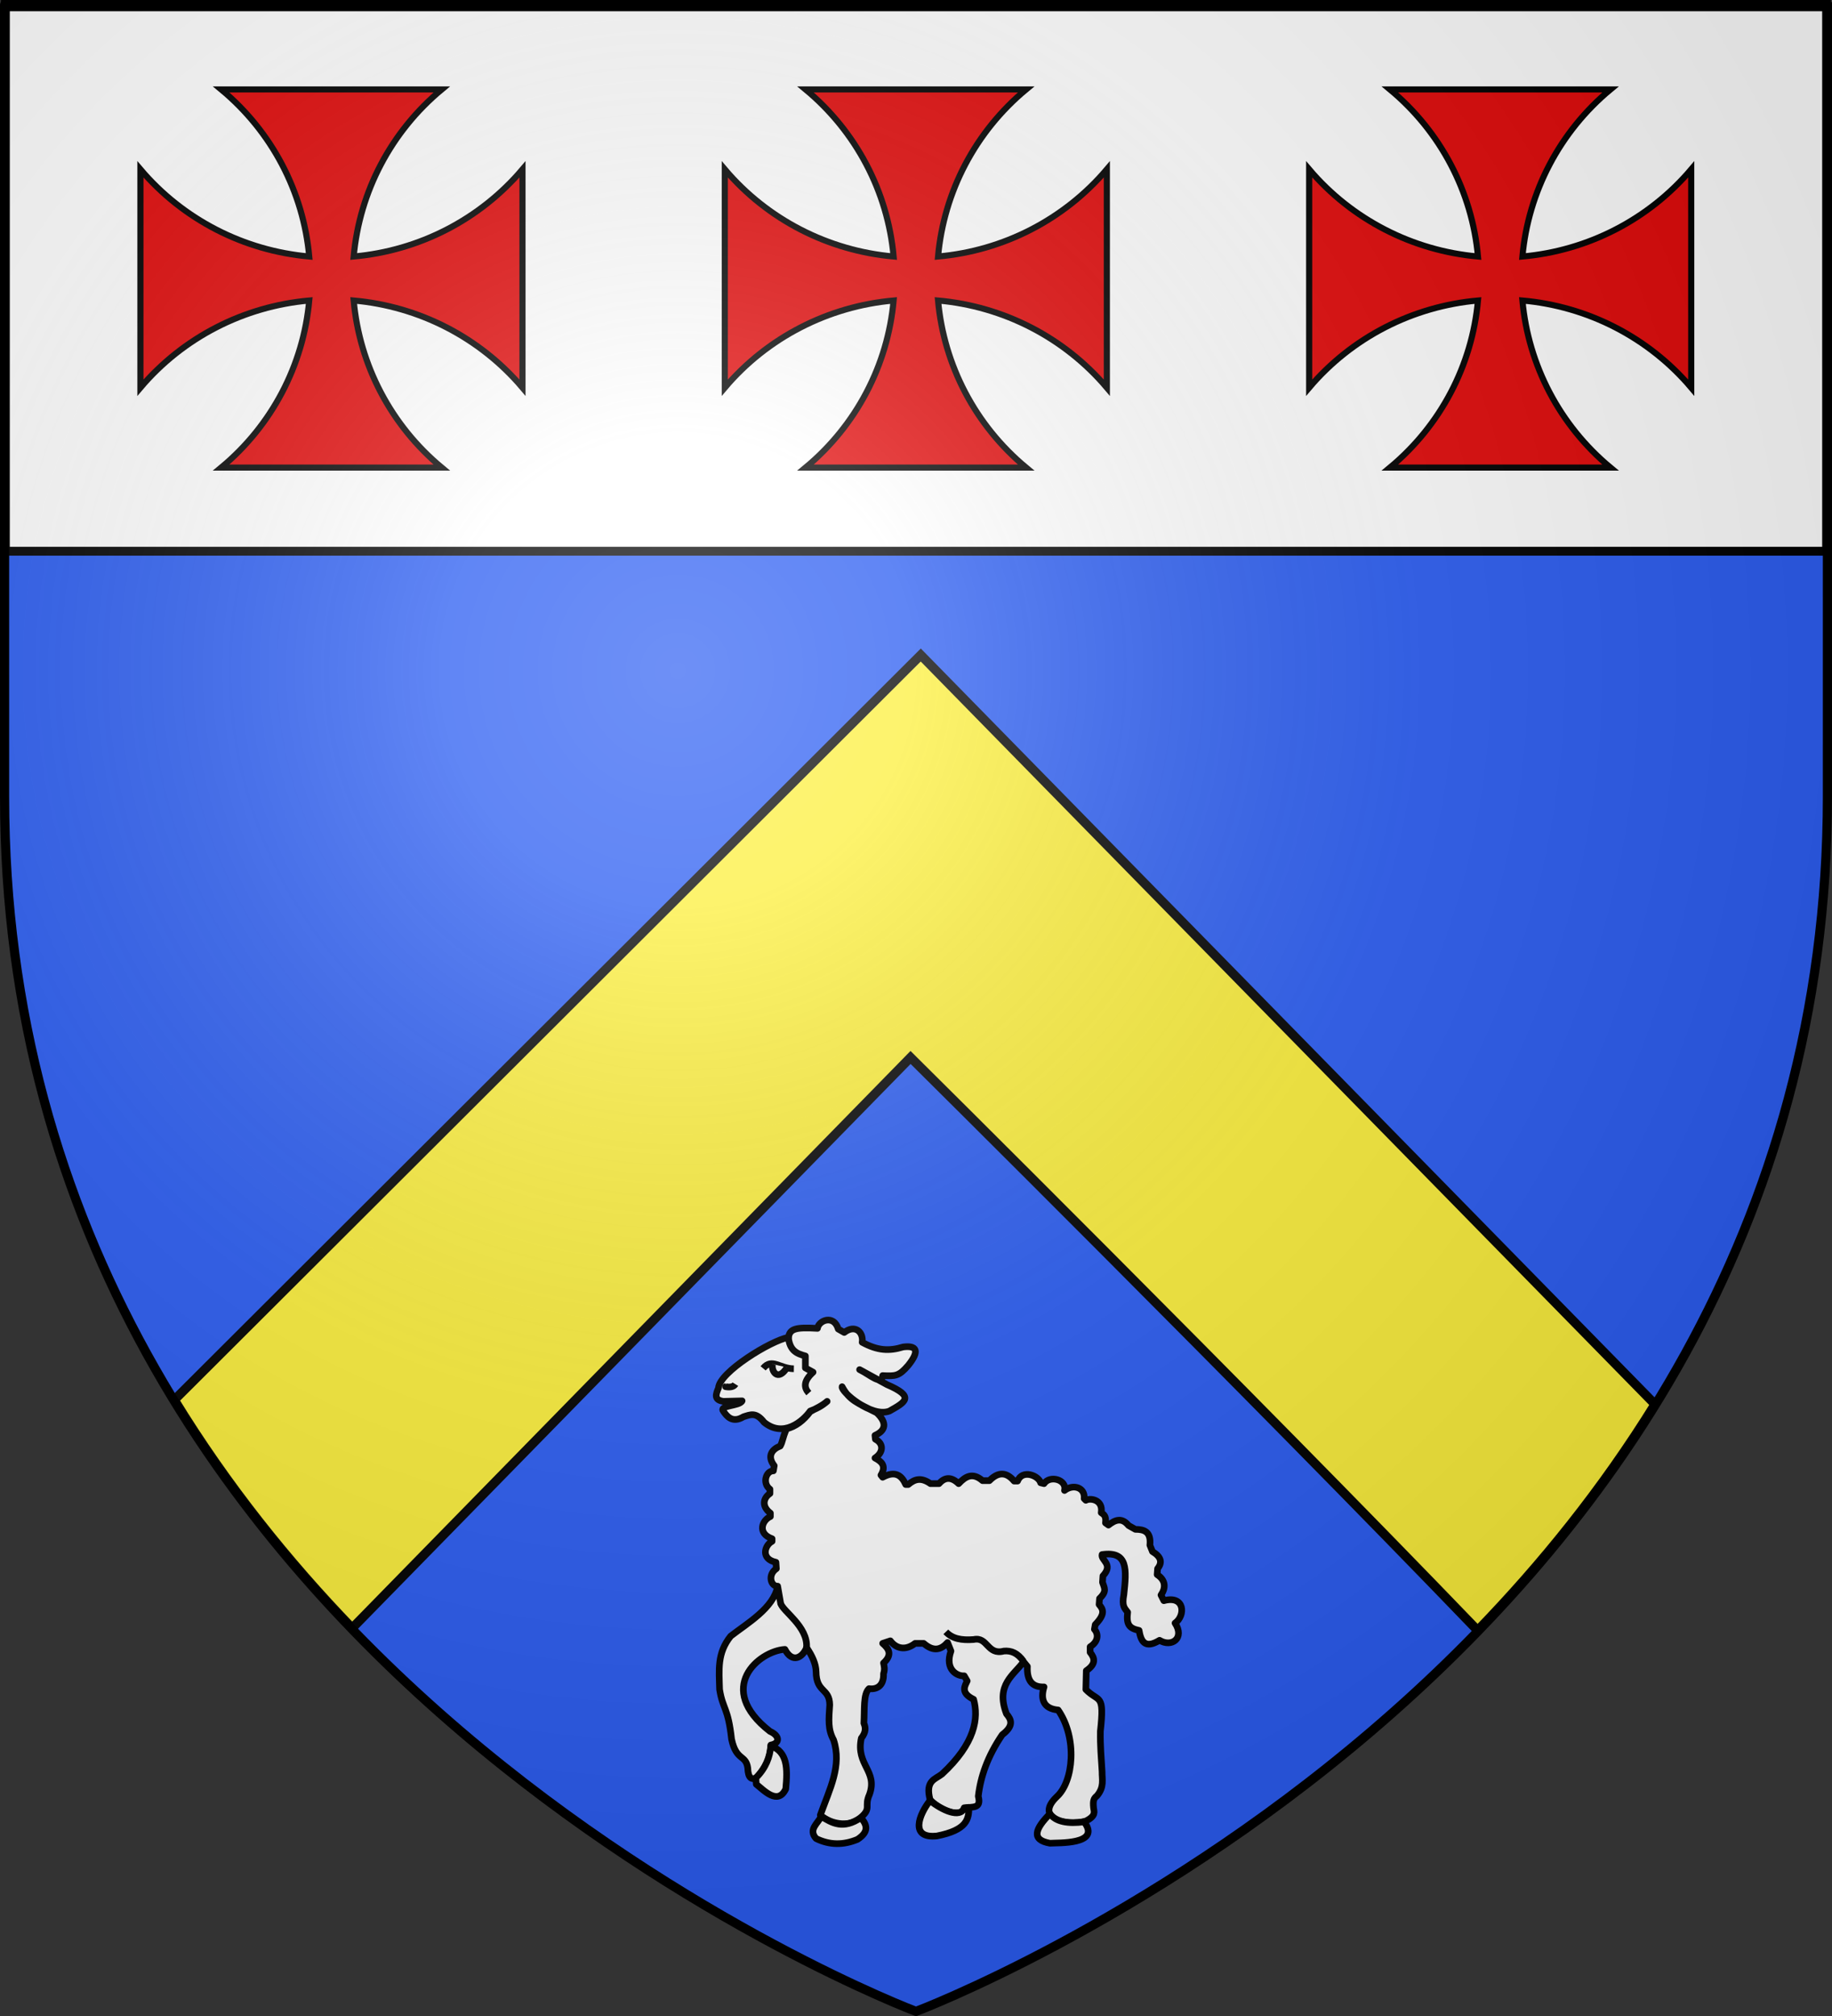 <?xml version="1.0" encoding="UTF-8" standalone="no"?>
<svg
   xmlns:dc="http://purl.org/dc/elements/1.1/"
   xmlns:cc="http://creativecommons.org/ns#"
   xmlns:rdf="http://www.w3.org/1999/02/22-rdf-syntax-ns#"
   xmlns:svg="http://www.w3.org/2000/svg"
   xmlns="http://www.w3.org/2000/svg"
   xmlns:xlink="http://www.w3.org/1999/xlink"
   xmlns:sodipodi="http://sodipodi.sourceforge.net/DTD/sodipodi-0.dtd"
   xmlns:inkscape="http://www.inkscape.org/namespaces/inkscape"
   inkscape:export-ydpi="144"
   inkscape:export-xdpi="144"
   inkscape:export-filename="C:\Users\Patrick\Desktop\bitmap.png"
   sodipodi:docname="Blason_famille_fr_dAignan.svg"
   inkscape:version="1.0 (4035a4fb49, 2020-05-01)"
   sodipodi:version="0.32"
   id="svg2"
   version="1.0"
   width="600"
   height="660">
  <rect width="100%" height="100%" fill="#333333" stroke="none"/>
  <sodipodi:namedview
     inkscape:document-rotation="0"
     inkscape:window-maximized="1"
     inkscape:current-layer="layer4"
     inkscape:window-y="-9"
     inkscape:window-x="-9"
     inkscape:cy="251.72025"
     inkscape:cx="246.36531"
     inkscape:zoom="0.73952369"
     height="660px"
     showgrid="false"
     id="base"
     pagecolor="#ffffff"
     bordercolor="#666666"
     borderopacity="1.0"
     objecttolerance="10.0"
     gridtolerance="10.0"
     guidetolerance="10.0"
     inkscape:pageopacity="0.0"
     inkscape:pageshadow="2"
     inkscape:window-width="1920"
     inkscape:window-height="1001" />
  <desc
     id="desc4">Flag of Canton of Valais (Wallis)</desc>
  <defs
     id="defs6">
    <linearGradient
       id="linearGradient2893">
      <stop
         id="stop2895"
         offset="0"
         style="stop-color:white;stop-opacity:0.314;" />
      <stop
         style="stop-color:white;stop-opacity:0.251;"
         offset="0.19"
         id="stop2897" />
      <stop
         id="stop2901"
         offset="0.6"
         style="stop-color:#6b6b6b;stop-opacity:0.125;" />
      <stop
         id="stop2899"
         offset="1"
         style="stop-color:black;stop-opacity:0.125;" />
    </linearGradient>
    <radialGradient
       r="300"
       fy="226.331"
       fx="221.445"
       cy="226.331"
       cx="221.445"
       gradientTransform="matrix(1.353,0,0,1.349,-77.629,-85.747)"
       gradientUnits="userSpaceOnUse"
       id="radialGradient3163"
       xlink:href="#linearGradient2893"
       inkscape:collect="always" />
  </defs>
  <g
     sodipodi:insensitive="true"
     style="display:inline"
     inkscape:label="Fond écu"
     id="layer3"
     inkscape:groupmode="layer">
    <path
       sodipodi:insensitive="true"
       inkscape:connector-curvature="0"
       sodipodi:nodetypes="cccccc"
       d="m 300,658.5 c 0,0 298.5,-112.32 298.5,-397.772 0,-285.452 0,-258.552 0,-258.552 H 1.5 V 260.728 C 1.5,546.18 300,658.5 300,658.5 Z"
       style="fill:#2b5df2;fill-opacity:1;fill-rule:evenodd;stroke:none"
       id="path2855" />
    <g
       sodipodi:insensitive="true"
       transform="translate(0.235,-0.663)"
       id="layer5"
       inkscape:label="chef"
       style="display:inline;fill:#ffffff">
      <rect
         style="fill:#ffffff;fill-opacity:1;fill-rule:nonzero;stroke:#000000;stroke-width:2.902;stroke-miterlimit:4;stroke-dasharray:none;stroke-opacity:1"
         id="rect2230"
         width="596.466"
         height="179.009"
         x="1.532"
         y="2.114" />
    </g>
  </g>
  <g
     style="display:inline"
     inkscape:label="Meubles"
     id="layer4"
     inkscape:groupmode="layer">
    <path
       inkscape:connector-curvature="0"
       id="path7003"
       d="M 301.562,214.438 57.094,458.312 c 17.224,28.11 37.238,52.951 58.25,74.719 l 182.875,-186.844 c 0,0 110.855,109.825 185.719,187.594 20.916,-21.575 40.872,-46.189 58.094,-74.031 z"
       style="display:inline;fill:#fcef3c;fill-opacity:1;fill-rule:evenodd;stroke:#000000;stroke-width:3;stroke-linecap:butt;stroke-linejoin:miter;stroke-miterlimit:4;stroke-dasharray:none;stroke-opacity:1" />
    <rect
       style="opacity:0.96;fill:none;stroke:none"
       id="rect2521"
       y="0"
       x="0"
       height="660"
       width="600" />
    <g
       style="display:inline;stroke-width:0.942"
       transform="matrix(1.061,0,0,1.062,-28.926,-94.073)"
       id="g4314">
      <g
         id="g4368"
         transform="matrix(0.26,0,0,0.257,228.357,91.709)"
         style="fill:#e20909;stroke:#000000;stroke-width:7.28;stroke-opacity:1">
        <g
           style="display:inline;fill:#e20909;stroke:#000000;stroke-width:7.28;stroke-opacity:1"
           inkscape:label="Fond écu"
           id="g4370" />
        <g
           inkscape:label="Meubles"
           id="g4372"
           style="fill:#e20909;stroke:#000000;stroke-width:7.28;stroke-opacity:1">
          <g
             transform="translate(682.899,-23.717)"
             id="g4374"
             style="fill:#e20909;stroke:#000000;stroke-width:7.28;stroke-opacity:1">
            <g
               id="g4376"
               inkscape:label="Fond écu"
               style="display:inline;fill:#e20909;stroke:#000000;stroke-width:7.28;stroke-opacity:1" />
            <g
               style="fill:#e20909;stroke:#000000;stroke-width:7.28;stroke-opacity:1"
               id="g4378"
               inkscape:label="Meubles">
              <g
                 style="display:inline;fill:#e20909;fill-opacity:1;stroke:#000000;stroke-width:9.1;stroke-opacity:1"
                 id="g4380"
                 transform="matrix(0.8,0,0,0.8,-627.658,82.231)">
                <g
                   id="g4382"
                   style="fill:#e20909;fill-opacity:1;stroke:#000000;stroke-width:9.1;stroke-opacity:1">
                  <path
                     style="fill:#e20909;fill-opacity:1;stroke:#000000;stroke-width:9.1;stroke-miterlimit:4;stroke-dasharray:none;stroke-opacity:1"
                     d="M 159.581,45.728 C 234.913,108.938 281.624,199.186 290.298,296.251 193.234,287.577 102.985,240.866 39.775,165.534 V 492.921 C 102.985,417.59 193.234,370.879 290.298,362.204 281.615,459.255 234.903,549.524 159.581,612.727 H 486.968 C 411.646,549.524 364.934,459.254 356.251,362.204 c 97.064,8.674 187.312,55.385 250.523,130.717 V 165.534 C 543.563,240.866 453.316,287.577 356.251,296.251 364.926,199.187 411.637,108.938 486.968,45.728 Z"
                     id="path4384" />
                </g>
              </g>
            </g>
            <g
               id="g4386"
               inkscape:label="Reflet final"
               style="fill:#e20909;stroke:#000000;stroke-width:7.28;stroke-opacity:1" />
            <g
               id="g4388"
               inkscape:label="Contour final"
               style="fill:#e20909;stroke:#000000;stroke-width:7.28;stroke-opacity:1" />
          </g>
        </g>
        <g
           inkscape:label="Reflet final"
           id="g4390"
           style="fill:#e20909;stroke:#000000;stroke-width:7.28;stroke-opacity:1" />
        <g
           inkscape:label="Contour final"
           id="g4392"
           style="fill:#e20909;stroke:#000000;stroke-width:7.28;stroke-opacity:1" />
      </g>
      <g
         style="fill:#e20909;stroke:#000000;stroke-width:7.28;stroke-opacity:1"
         transform="matrix(0.26,0,0,0.257,408.743,91.709)"
         id="g45680">
        <g
           id="g45656"
           inkscape:label="Fond écu"
           style="display:inline;fill:#e20909;stroke:#000000;stroke-width:7.28;stroke-opacity:1" />
        <g
           style="fill:#e20909;stroke:#000000;stroke-width:7.28;stroke-opacity:1"
           id="g45674"
           inkscape:label="Meubles">
          <g
             style="fill:#e20909;stroke:#000000;stroke-width:7.28;stroke-opacity:1"
             id="g45672"
             transform="translate(682.899,-23.717)">
            <g
               style="display:inline;fill:#e20909;stroke:#000000;stroke-width:7.28;stroke-opacity:1"
               inkscape:label="Fond écu"
               id="g45658" />
            <g
               inkscape:label="Meubles"
               id="g45666"
               style="fill:#e20909;stroke:#000000;stroke-width:7.28;stroke-opacity:1">
              <g
                 transform="matrix(0.8,0,0,0.8,-627.658,82.231)"
                 id="g45664"
                 style="display:inline;fill:#e20909;fill-opacity:1;stroke:#000000;stroke-width:9.1;stroke-opacity:1">
                <g
                   style="fill:#e20909;fill-opacity:1;stroke:#000000;stroke-width:9.1;stroke-opacity:1"
                   id="g45662">
                  <path
                     id="path45660"
                     d="M 159.581,45.728 C 234.913,108.938 281.624,199.186 290.298,296.251 193.234,287.577 102.985,240.866 39.775,165.534 V 492.921 C 102.985,417.59 193.234,370.879 290.298,362.204 281.615,459.255 234.903,549.524 159.581,612.727 H 486.968 C 411.646,549.524 364.934,459.254 356.251,362.204 c 97.064,8.674 187.312,55.385 250.523,130.717 V 165.534 C 543.563,240.866 453.316,287.577 356.251,296.251 364.926,199.187 411.637,108.938 486.968,45.728 Z"
                     style="fill:#e20909;fill-opacity:1;stroke:#000000;stroke-width:9.1;stroke-miterlimit:4;stroke-dasharray:none;stroke-opacity:1" />
                </g>
              </g>
            </g>
            <g
               style="fill:#e20909;stroke:#000000;stroke-width:7.28;stroke-opacity:1"
               inkscape:label="Reflet final"
               id="g45668" />
            <g
               style="fill:#e20909;stroke:#000000;stroke-width:7.28;stroke-opacity:1"
               inkscape:label="Contour final"
               id="g45670" />
          </g>
        </g>
        <g
           style="fill:#e20909;stroke:#000000;stroke-width:7.28;stroke-opacity:1"
           id="g45676"
           inkscape:label="Reflet final" />
        <g
           style="fill:#e20909;stroke:#000000;stroke-width:7.28;stroke-opacity:1"
           id="g45678"
           inkscape:label="Contour final" />
      </g>
      <g
         style="fill:#e20909;stroke:#000000;stroke-width:7.28;stroke-opacity:1"
         transform="matrix(0.26,0,0,0.257,47.972,91.709)"
         id="g45706">
        <g
           id="g45682"
           inkscape:label="Fond écu"
           style="display:inline;fill:#e20909;stroke:#000000;stroke-width:7.28;stroke-opacity:1" />
        <g
           style="fill:#e20909;stroke:#000000;stroke-width:7.28;stroke-opacity:1"
           id="g45700"
           inkscape:label="Meubles">
          <g
             style="fill:#e20909;stroke:#000000;stroke-width:7.28;stroke-opacity:1"
             id="g45698"
             transform="translate(682.899,-23.717)">
            <g
               style="display:inline;fill:#e20909;stroke:#000000;stroke-width:7.28;stroke-opacity:1"
               inkscape:label="Fond écu"
               id="g45684" />
            <g
               inkscape:label="Meubles"
               id="g45692"
               style="fill:#e20909;stroke:#000000;stroke-width:7.28;stroke-opacity:1">
              <g
                 transform="matrix(0.8,0,0,0.8,-627.658,82.231)"
                 id="g45690"
                 style="display:inline;fill:#e20909;fill-opacity:1;stroke:#000000;stroke-width:9.1;stroke-opacity:1">
                <g
                   style="fill:#e20909;fill-opacity:1;stroke:#000000;stroke-width:9.1;stroke-opacity:1"
                   id="g45688">
                  <path
                     id="path45686"
                     d="M 159.581,45.728 C 234.913,108.938 281.624,199.186 290.298,296.251 193.234,287.577 102.985,240.866 39.775,165.534 V 492.921 C 102.985,417.59 193.234,370.879 290.298,362.204 281.615,459.255 234.903,549.524 159.581,612.727 H 486.968 C 411.646,549.524 364.934,459.254 356.251,362.204 c 97.064,8.674 187.312,55.385 250.523,130.717 V 165.534 C 543.563,240.866 453.316,287.577 356.251,296.251 364.926,199.187 411.637,108.938 486.968,45.728 Z"
                     style="fill:#e20909;fill-opacity:1;stroke:#000000;stroke-width:9.1;stroke-miterlimit:4;stroke-dasharray:none;stroke-opacity:1" />
                </g>
              </g>
            </g>
            <g
               style="fill:#e20909;stroke:#000000;stroke-width:7.28;stroke-opacity:1"
               inkscape:label="Reflet final"
               id="g45694" />
            <g
               style="fill:#e20909;stroke:#000000;stroke-width:7.28;stroke-opacity:1"
               inkscape:label="Contour final"
               id="g45696" />
          </g>
        </g>
        <g
           style="fill:#e20909;stroke:#000000;stroke-width:7.28;stroke-opacity:1"
           id="g45702"
           inkscape:label="Reflet final" />
        <g
           style="fill:#e20909;stroke:#000000;stroke-width:7.28;stroke-opacity:1"
           id="g45704"
           inkscape:label="Contour final" />
      </g>
    </g>
    <g
       style="fill:#ffffff;fill-opacity:1;stroke-width:3.067;stroke-miterlimit:4;stroke-dasharray:none"
       transform="matrix(0.709,0,0,0.709,212.597,412.868)"
       stroke="#000000"
       stroke-linejoin="round"
       stroke-width="3.35"
       id="g45044">
      <path
         style="fill:#ffffff;fill-opacity:1;stroke-width:3.643;stroke-miterlimit:4;stroke-dasharray:none"
         fill="#ffffff"
         fill-rule="evenodd"
         d="m -140.945,54.853 c 2.753,2.442 5.897,4.105 9.274,5.299 4.034,5.684 14.797,14.82 25.326,6.156 4.452,-5.781 7.499,-4.183 11.301,-2.998 6.299,3.834 9.315,-0.673 10.947,-2.924 2.874,-3.514 -8.99,-2.815 -10.204,-5.808 l 10.324,0.274 c 5.329,-0.812 4.034,-4.033 2.65,-7.287 -0.455,-8.706 -28.691,-26.05 -38.42,-27.822 -0.673,-4.742 -4.086,-5.631 -15.898,-4.919 -0.622,-4.408 -8.999,-7.749 -11.404,0.372 l -3.279,1.874 c -6.015,-4.677 -10.679,-0.082 -9.836,5.387 -8.431,4.59 -14.755,4.935 -22.483,2.576 -7.413,-0.952 -9.253,2.064 -2.81,10.071 5.087,5.957 7.029,5.959 14.052,5.621 0.56,5.697 7.04,-0.606 12.647,-3.279 l -14.989,8.197 c -15.422,6.647 -10.318,9.499 -1.405,14.52 9.837,3.82 26.759,-10.722 25.996,-13.349 -4.036,7.494 -8.333,8.898 -18.998,14.284 -5.855,5.541 -4.92,9.758 0.965,12.415 l -0.234,2.108 c -4.67,2.419 -4.379,7.33 0.234,10.305 -3.051,1.611 -6.608,3.991 -3.279,9.368 l -0.937,1.171 c -7.094,-3.828 -10.493,-0.836 -12.647,3.981 h -1.405 c -3.747,-3.193 -7.26,-3.885 -12.178,-0.468 h -4.684 c -3.279,-3.747 -6.87,-3.747 -10.773,0 -3.653,-3.901 -7.609,-6.388 -13.115,-1.639 h -3.747 c -4.84,-4.923 -9.368,-4.835 -13.584,0.234 h -1.874 c -2.553,-6.598 -11.599,-3.034 -12.647,0.937 l -1.874,0.468 c -3.198,-4.833 -12.722,-2.177 -11.242,3.747 -4.74,-3.704 -11.415,-1.674 -10.773,4.45 l -0.937,0.937 c -2.239,-1.349 -9.568,-0.545 -8.431,6.792 -1.324,0.968 -2.828,1.637 -2.342,5.621 l -1.639,1.171 c -3.669,-2.899 -7.338,-4.298 -11.007,0.234 l -3.747,2.108 c -4.824,-0.004 -8.701,1.253 -7.963,8.665 l -1.405,3.513 c -4.684,2.81 -5.621,5.933 -2.81,9.368 l 0.234,3.279 c -4.86,3.167 -4.722,7.412 -2.108,11.201 l -1.566,3.093 c -11.615,-3.151 -11.941,8.239 -6.146,12.292 -5.478,8.331 1.95,13.458 8.498,9.435 8.316,5.076 10.275,0.183 11.246,-5.427 5.311,-1.079 7.113,-3.15 6.26,-9.957 1.671,-2.288 3.28,-3.214 2.086,-9.648 -1.489,-13.724 -2.45,-24.05 11.943,-21.997 0.834,3.201 -6.514,5.23 -0.468,11.71 l 0.234,3.513 c -0.896,2.955 -2.703,4.794 1.639,8.9 l 0.234,3.279 c -2.023,2.411 -3.816,4.929 2.108,11.007 l 0.468,2.576 c -2.264,2.498 -2.342,6.636 2.342,9.602 v 3.045 c -2.537,3.108 -3.408,6.344 2.108,10.071 l 0.234,10.305 c -7.173,7.336 -10.31,1.566 -7.963,22.952 0.141,7.673 -0.492,14.966 -0.937,22.015 0.075,4.327 -1.34,8.441 2.81,13.349 1.688,1.385 2.288,2.372 1.874,6.558 -0.251,2.109 -1.567,4.341 4.216,7.26 11.142,3.249 28.278,-1.598 15.926,-13.349 -9.155,-8.302 -11.375,-32.126 -0.703,-47.543 8.019,-0.675 9.822,-5.979 7.729,-12.647 5.845,0.173 9.521,-2.69 9.134,-11.242 l 2.108,-2.576 c 5.157,7.234 15.543,12.54 9.368,28.573 -2.674,3.134 -4.224,6.494 2.342,11.476 8.1,11.92 11.874,23.052 13.115,33.725 -1.863,7.266 3.389,5.419 7.494,6.558 1.951,5.166 12.658,2.157 18.97,-4.684 2.774,-10.546 -2.869,-11.143 -6.558,-14.052 -18.204,-16.859 -20.204,-30.697 -17.331,-40.985 7.708,-3.698 4.486,-7.786 3.513,-10.071 l 1.639,-2.81 c 3.603,0.338 10.902,-3.309 7.26,-13.584 l 1.874,-4.684 c 3.547,4.005 7.7,5.182 13.115,0.468 h 4.684 c 5.645,4.371 10.733,2.506 13.584,-1.405 l 4.216,1.405 c -3.228,2.789 -5.632,6.118 -0.468,10.773 -0.397,1.753 -0.82,3.494 0,5.855 -0.274,6.827 3.906,8.795 7.963,8.197 3.215,3.007 2.372,11.381 2.81,18.97 -0.932,2.239 -1.327,4.736 1.405,8.197 3.158,14.788 -9.177,17.832 -4.45,30.915 3.009,6.647 -1.32,7.321 4.735,12.588 4.868,5.065 15.789,4.446 22.199,-1.346 -5.035,-14.186 -11.978,-26.952 -7.26,-41.219 3.179,-5.799 2.655,-11.085 2.108,-19.204 0.099,-9.428 7.401,-6.487 7.494,-18.268 0.09,-4.055 1.995,-8.472 5.206,-13.151 v 0 c 2.116,5.343 7.751,8.909 11.89,0.973 14.27,0.911 38.63,21.24 8.197,44.967 -5.212,2.245 -5.783,6.503 -0.468,7.494 0.384,9.316 4.097,13.305 7.494,17.799 3.279,1.717 4.996,3e-5 5.152,-5.152 1.017,-7.557 6.323,-3.696 8.9,-15.926 1.919,-17.487 4.794,-16.238 6.558,-27.167 0.28,-10.725 1.458,-19.921 -6.089,-29.275 -8.844,-6.925 -23.663,-15.371 -25.762,-27.402 l -1.639,9.368 1.639,-9.368 c 3.616,0.272 5.744,-6.15 0.703,-9.602 l 0.234,-3.513 c 8.495,-1.768 6.218,-9.337 2.108,-11.476 v -1.405 c 8.36,-2.999 5.398,-10.245 0.937,-12.178 v -1.874 c 4.905,-3.719 3.951,-8.266 0.234,-10.773 v -2.342 c 4.292,-3.184 2.245,-10.078 -1.874,-10.071 l -0.468,-2.81 c 4.357,-5.584 0.718,-9.305 -3.279,-10.773 -1.465,-2.675 -1,-3.658 -3.43,-9.444 -4.989,-1.216 -9.298,-4.475 -13.038,-9.437 -2.433,-1.458 -6.377,-3.065 -9.279,-5.635 z"
         transform="matrix(-0.842,0,0,0.842,-36.452,18.569)"
         id="path45036" />
      <path
         style="fill:#ffffff;fill-opacity:1;stroke-width:3.643;stroke-miterlimit:4;stroke-dasharray:none"
         fill="#ffffff"
         fill-rule="evenodd"
         d="m -119.648,19.414 c -0.714,7.928 -4.986,9.336 -9.368,10.539 v 6.558 l -4.216,2.342 c 5.384,4.888 5.043,8.454 2.342,11.476 m 8.197,-13.349 c 7.857,-0.123 12.025,-6.069 16.862,-0.234"
         transform="matrix(-0.842,0,0,0.842,-36.452,18.569)"
         id="path45038" />
      <path
         style="fill:#ffffff;fill-opacity:1;stroke-width:3.643;stroke-miterlimit:4;stroke-dasharray:none"
         fill="none"
         d="m -110.982,34.402 c 0.83,3.803 -2.927,9.876 -7.963,1.874"
         transform="matrix(-0.842,0,0,0.842,-36.452,18.569)"
         id="path45040" />
      <path
         style="fill:#ffffff;fill-opacity:1;stroke-width:3.643;stroke-miterlimit:4;stroke-dasharray:none"
         fill="#ffffff"
         fill-rule="evenodd"
         d="m -90.607,45.41 c 0.865,1.399 2.648,1.879 5.387,1.405 L -85.923,46.347 M -129.664,189.876 c -0.83,-11.568 13.243,-20.019 14.232,-24.321 m -90.636,15.691 c -3.59,3.781 -8.512,4.726 -15.223,4.216 -7.807,-1.743 -7.416,8.771 -16.628,6.323 -3.954,-0.331 -7.442,0.963 -10.773,5.621 m 138.647,46.372 c -9.176,3.231 -9.27,12.344 -8.197,23.654 4.388,9.127 12.062,0.618 16.16,-2.576 l 0.234,-3.513 c -5.521,-5.506 -7.657,-11.436 -8.197,-17.565 z m -27.636,38.643 c 1.741,3.913 7.256,7.14 2.81,12.178 -7.572,3.716 -15.145,3.62 -22.718,0.468 -6.71,-4.362 -5.04,-8.2 -1.874,-11.944 9.711,6.71 15.957,2.937 21.781,-0.703 z m -59.721,-8.665 c 6.035,7.618 11.317,20.987 -3.747,19.439 -16.626,-3.279 -17.574,-9.319 -17.565,-15.691 l 2.576,0.234 c 2.03,6.074 12.491,1.14 18.736,-3.981 z m -65.811,7.26 c 8.015,8.058 10.642,14.321 0,16.16 -3.9,-0.355 -28.391,0.978 -18.736,-11.71 8.856,1.127 15.495,0.038 18.736,-4.45 z"
         transform="matrix(-0.842,0,0,0.842,-36.452,18.569)"
         id="path45042" />
    </g>
  </g>
  <g
     sodipodi:insensitive="true"
     inkscape:label="Reflet final"
     id="layer2"
     inkscape:groupmode="layer">
    <path
       inkscape:export-ydpi="144"
       inkscape:export-xdpi="144"
       id="path2875"
       style="opacity:1;fill:url(#radialGradient3163);fill-opacity:1;fill-rule:evenodd;stroke:none;stroke-width:1px;stroke-linecap:butt;stroke-linejoin:miter;stroke-opacity:1"
       d="m 300,658.5 c 0,0 298.5,-112.32 298.5,-397.772 0,-285.452 0,-258.552 0,-258.552 H 1.5 V 260.728 C 1.5,546.18 300,658.5 300,658.5 Z"
       sodipodi:nodetypes="cccccc" />
  </g>
  <g
     sodipodi:insensitive="true"
     inkscape:label="Contour final"
     id="layer1"
     inkscape:groupmode="layer">
    <path
       inkscape:connector-curvature="0"
       inkscape:export-ydpi="144"
       inkscape:export-xdpi="144"
       id="path1411"
       style="fill:none;stroke:#000000;stroke-width:3;stroke-linecap:butt;stroke-linejoin:miter;stroke-miterlimit:4;stroke-dasharray:none;stroke-opacity:1"
       d="m 300,658.5 c 0,0 -298.5,-112.32 -298.5,-397.772 0,-285.452 0,-258.552 0,-258.552 H 598.5 V 260.728 c 0,285.452 -298.5,397.772 -298.5,397.772 z"
       sodipodi:nodetypes="cccccc" />
  </g>
</svg>
